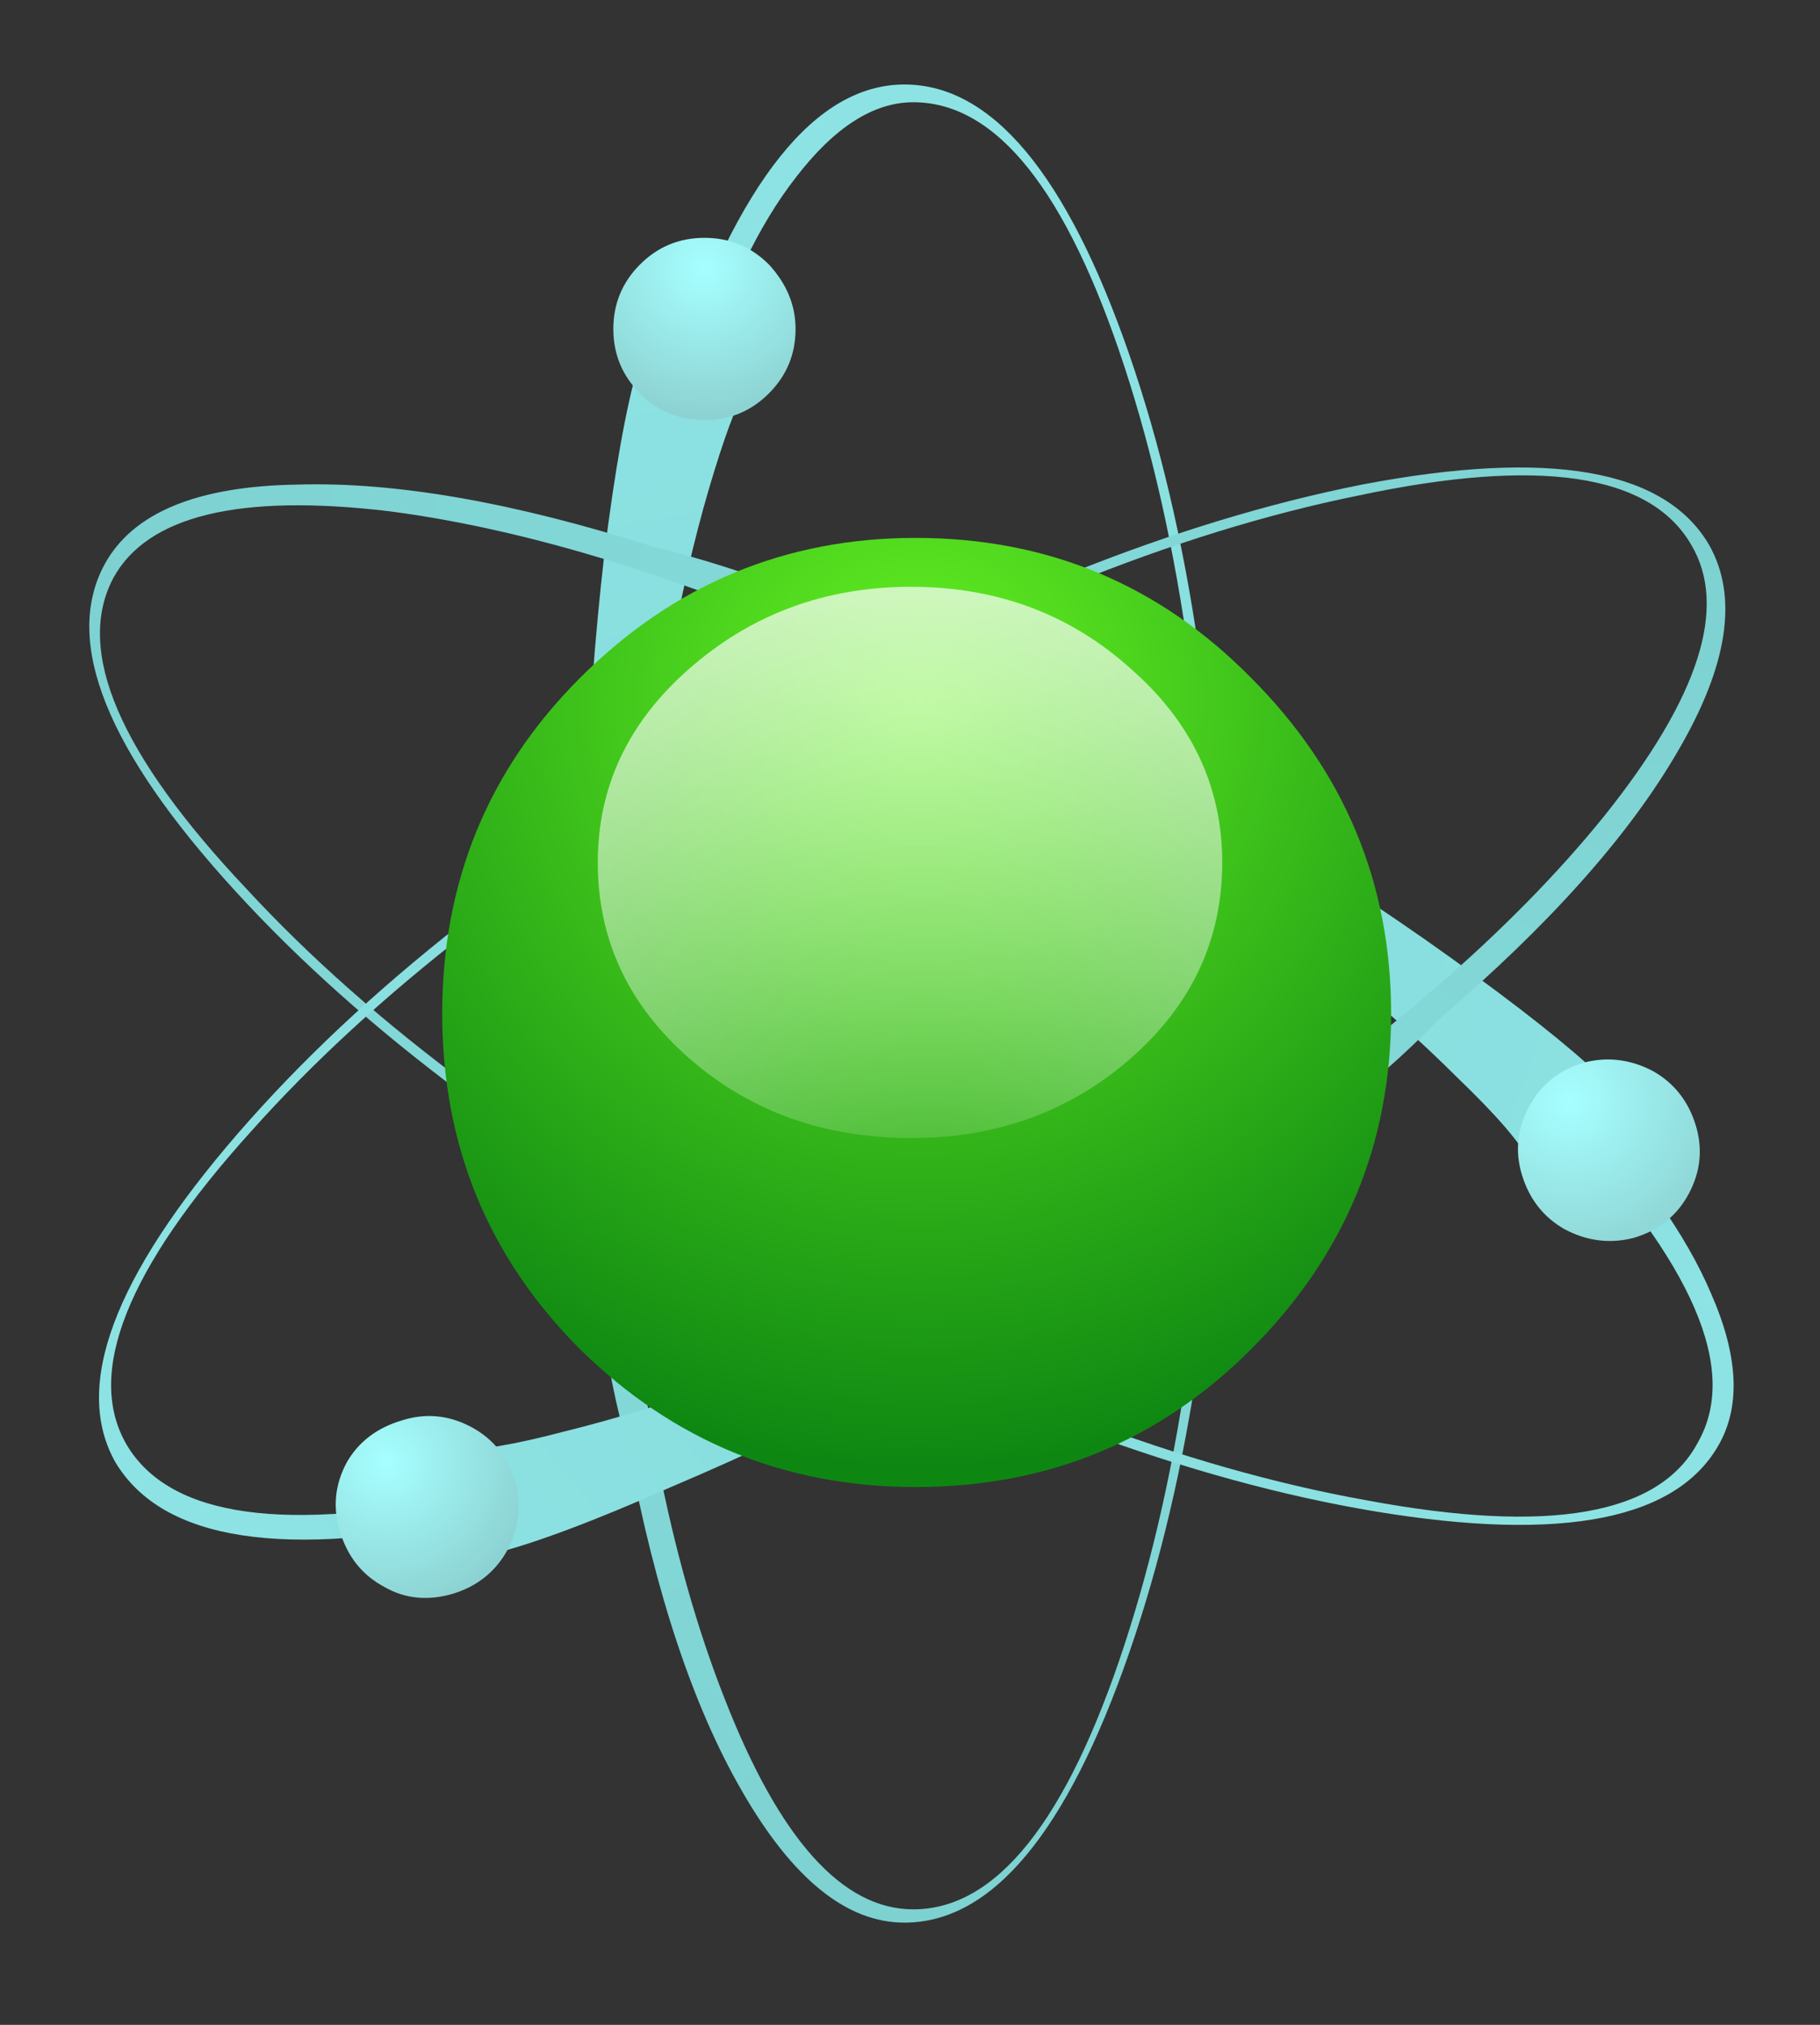 <?xml version='1.0' encoding='utf-8'?>
<svg xmlns="http://www.w3.org/2000/svg" xmlns:xlink="http://www.w3.org/1999/xlink" enable-background="new 0 0 40.95 45.55" version="1.1" viewBox="0 0 40.95 45.55">
<rect x="0" y="0" width="40.95" height="45.55" fill="#333333" stroke="none"/>
<symbol id="r" viewBox="0 -12.4 14.05 12.4">
			<radialGradient id="j" cx="16325" cy="-4.083" r="18.85" gradientTransform="matrix(2.6525e-5 1 1.133 2.6525e-5 11.494 -16341)" gradientUnits="userSpaceOnUse">
			<stop stop-color="#fff" stop-opacity="0" offset="0"/>
			<stop stop-color="#fff" stop-opacity=".745" offset=".894"/>
			<stop stop-color="#fff" offset="1"/>
		</radialGradient>
		<path d="m14.05-6.2c0-1.733-0.683-3.2-2.05-4.4s-3.017-1.8-4.95-1.8c-1.966 0-3.633 0.6-5 1.8s-2.05 2.667-2.05 4.4c0 1.7 0.683 3.15 2.05 4.35 1.4 1.233 3.067 1.85 5 1.85s3.583-0.617 4.95-1.85c1.367-1.2 2.05-2.65 2.05-4.35z" clip-rule="evenodd" fill="url(#j)" fill-rule="evenodd"/>
</symbol>
		<radialGradient id="k" cx="-43.8" cy="20.551" r="38.675" gradientTransform="matrix(1.2928e-5 -1 -1 1.2928e-5 41.102 -.001)" gradientUnits="userSpaceOnUse">
		<stop stop-color="#7DD1D1" offset="0"/>
		<stop stop-color="#8DE3E3" offset="1"/>
	</radialGradient>
	<path d="m27.25 22.65c0-5.633-0.65-10.433-1.95-14.4s-2.883-5.95-4.75-5.95c-0.9 0-1.783 0.567-2.65 1.7-0.833 1.067-1.55 2.567-2.15 4.5l1.05 0.2c-0.233 0.4-0.517 1.167-0.85 2.3-0.667 2.267-1.217 5.283-1.65 9.05-0.267 2-0.367 4.117-0.3 6.351 0.3 4.733 1.067 8.666 2.3 11.8 1.233 3.166 2.65 4.75 4.25 4.75 1.867 0 3.45-1.983 4.75-5.95s1.95-8.751 1.95-14.351zm-1.85-14.7c1.399 4.033 2.1 8.917 2.1 14.65 0 5.7-0.7 10.567-2.1 14.6s-3.084 6.05-5.051 6.05c-1.3 0-2.516-0.983-3.649-2.95-1.1-1.899-1.95-4.45-2.55-7.649-0.566-1.934-0.9-4.483-1-7.65-0.133-4.633 0.017-8.817 0.45-12.55 0.233-1.867 0.483-3.267 0.75-4.2l0.8 0.15c1.467-4.333 3.2-6.5 5.2-6.5 1.966-1e-3 3.65 2.016 5.05 6.049z" clip-rule="evenodd" fill="url(#k)" fill-rule="evenodd"/>
		<radialGradient id="l" cx="6.047" cy="-15.85" r="3.3" gradientTransform="matrix(0 1 1 0 31.699 .005)" gradientUnits="userSpaceOnUse">
		<stop stop-color="#A6FFFF" offset="0"/>
		<stop stop-color="#8DD2D2" offset="1"/>
	</radialGradient>
	<path d="m17.9 7.4c0 0.567-0.2 1.05-0.6 1.45s-0.883 0.6-1.45 0.6-1.05-0.2-1.45-0.6-0.6-0.883-0.6-1.45c0-0.566 0.2-1.05 0.6-1.45s0.883-0.6 1.45-0.6c0.566 0 1.05 0.2 1.45 0.6 0.4 0.433 0.6 0.917 0.6 1.45z" clip-rule="evenodd" fill="url(#l)" fill-rule="evenodd"/>
		<radialGradient id="m" cx="7.717" cy="9.765" r="40.947" gradientTransform="matrix(.87 .493 .493 -.87 -9.628 16.991)" gradientUnits="userSpaceOnUse">
		<stop stop-color="#7DD1D1" offset="0"/>
		<stop stop-color="#8DE3E3" offset="1"/>
	</radialGradient>
	<path d="m32.8 24.25c-1.666-1.667-4.05-3.6-7.149-5.8-1.601-1.133-3.417-2.233-5.45-3.3-4.3-2-8.117-3.217-11.45-3.65-3.367-0.4-5.433 0.1-6.2 1.5-0.867 1.633 0.133 3.967 3 7 2.833 3.066 6.717 5.934 11.65 8.6 4.934 2.7 9.45 4.417 13.55 5.15 4.1 0.767 6.583 0.333 7.45-1.3 0.934-1.634-0.101-4.033-3.101-7.2l-0.7 0.85c-0.2-0.4-0.733-1.017-1.6-1.85zm-0.15-2.7c1.533 1.1 2.649 1.983 3.35 2.65l-0.55 0.6c1.467 1.533 2.483 2.967 3.05 4.3 0.6 1.367 0.667 2.483 0.2 3.351-0.934 1.733-3.517 2.25-7.75 1.55-4.2-0.7-8.816-2.417-13.85-5.15-5-2.733-8.934-5.666-11.8-8.8-2.9-3.167-3.883-5.617-2.95-7.35 0.633-1.167 2.083-1.767 4.35-1.8 2.2-0.066 4.867 0.4 8 1.4 2.1 0.5 4.483 1.434 7.149 2.8 4.134 2.099 7.734 4.249 10.801 6.449z" clip-rule="evenodd" fill="url(#m)" fill-rule="evenodd"/>
		<radialGradient id="n" cx="41.646" cy="-11.263" r="3.792" gradientTransform="matrix(.64 .768 .768 -.64 17.311 -14.413)" gradientUnits="userSpaceOnUse">
		<stop stop-color="#A6FFFF" offset="0"/>
		<stop stop-color="#8DD2D2" offset="1"/>
	</radialGradient>
	<path d="m35.2 27.65c-0.467-0.267-0.783-0.667-0.95-1.2s-0.116-1.05 0.15-1.55 0.683-0.834 1.25-1c0.533-0.134 1.05-0.067 1.55 0.199 0.467 0.267 0.783 0.667 0.95 1.2 0.166 0.533 0.116 1.05-0.15 1.55s-0.684 0.834-1.25 1c-0.533 0.134-1.05 0.068-1.55-0.199z" clip-rule="evenodd" fill="url(#n)" fill-rule="evenodd"/>
		<radialGradient id="o" cx="-27.185" cy="-29.642" r="39.629" gradientTransform="matrix(-.862 .506 .506 .862 30.014 51.126)" gradientUnits="userSpaceOnUse">
		<stop stop-color="#7DD1D1" offset="0"/>
		<stop stop-color="#8DE3E3" offset="1"/>
	</radialGradient>
	<path d="m38.05 12.25c-0.934-1.6-3.434-1.967-7.5-1.1-4.1 0.833-8.583 2.65-13.45 5.45s-8.684 5.75-11.45 8.85c-2.8 3.1-3.733 5.45-2.8 7.05 0.967 1.634 3.566 2 7.8 1.1l-0.35-1c0.467 0.034 1.267-0.1 2.4-0.399 2.3-0.566 5.2-1.601 8.7-3.101 1.966-0.866 3.833-1.833 5.6-2.899 3.967-2.634 7-5.25 9.1-7.85 2.133-2.668 2.784-4.701 1.95-6.101zm-7.4-1.35c4.199-0.8 6.8-0.35 7.8 1.35 0.666 1.167 0.434 2.717-0.7 4.65-1.1 1.9-2.9 3.917-5.4 6.05-1.399 1.467-3.433 3.017-6.1 4.649-3.967 2.434-7.683 4.384-11.15 5.851-1.733 0.767-3.067 1.267-4 1.5l-0.3-0.8c-4.4 0.933-7.133 0.517-8.2-1.25-0.967-1.7-0.05-4.167 2.75-7.4s6.667-6.267 11.6-9.1c4.934-2.833 9.5-4.667 13.7-5.5z" clip-rule="evenodd" fill="url(#o)" fill-rule="evenodd"/>
		<radialGradient id="p" cx="29.416" cy="17.112" r="3.323" gradientTransform="matrix(.707 .707 .707 -.707 -24.2 24.2)" gradientUnits="userSpaceOnUse">
		<stop stop-color="#A6FFFF" offset="0"/>
		<stop stop-color="#8DD2D2" offset="1"/>
	</radialGradient>
	<path d="m8.65 35.7c-0.5-0.267-0.833-0.684-1-1.25-0.167-0.533-0.117-1.05 0.15-1.55 0.267-0.467 0.684-0.784 1.25-0.95 0.534-0.167 1.05-0.117 1.55 0.149s0.833 0.684 1 1.25c0.133 0.534 0.066 1.051-0.2 1.551-0.267 0.466-0.667 0.783-1.2 0.949-0.567 0.168-1.083 0.118-1.55-0.149z" clip-rule="evenodd" fill="url(#p)" fill-rule="evenodd"/>
		<radialGradient id="q" cx="15.75" cy="-20.7" r="17.25" gradientTransform="matrix(2.8986e-5 1 1 2.8986e-5 41.399 .001)" gradientUnits="userSpaceOnUse">
		<stop stop-color="#65F222" offset="0"/>
		<stop stop-color="#0E8712" offset="1"/>
	</radialGradient>
	<path d="m31.3 22.8c0 2.934-1.05 5.45-3.149 7.55-2.067 2.067-4.584 3.101-7.551 3.101-2.933 0-5.45-1.033-7.55-3.101-2.066-2.066-3.1-4.583-3.1-7.55 0-2.966 1.033-5.483 3.1-7.55 2.1-2.1 4.617-3.15 7.55-3.15 2.967 0 5.483 1.05 7.551 3.15 2.099 2.1 3.149 4.617 3.149 7.55z" clip-rule="evenodd" fill="url(#q)" fill-rule="evenodd"/>
		<use transform="matrix(1 0 0 -1 13.45 13.2)" y="-12.4" width="14.05" height="12.4" enable-background="new" opacity=".91" xlink:href="#r"/>
	<rect width="40.95" height="45.55" clip-rule="evenodd" fill-opacity="0"/>
</svg>